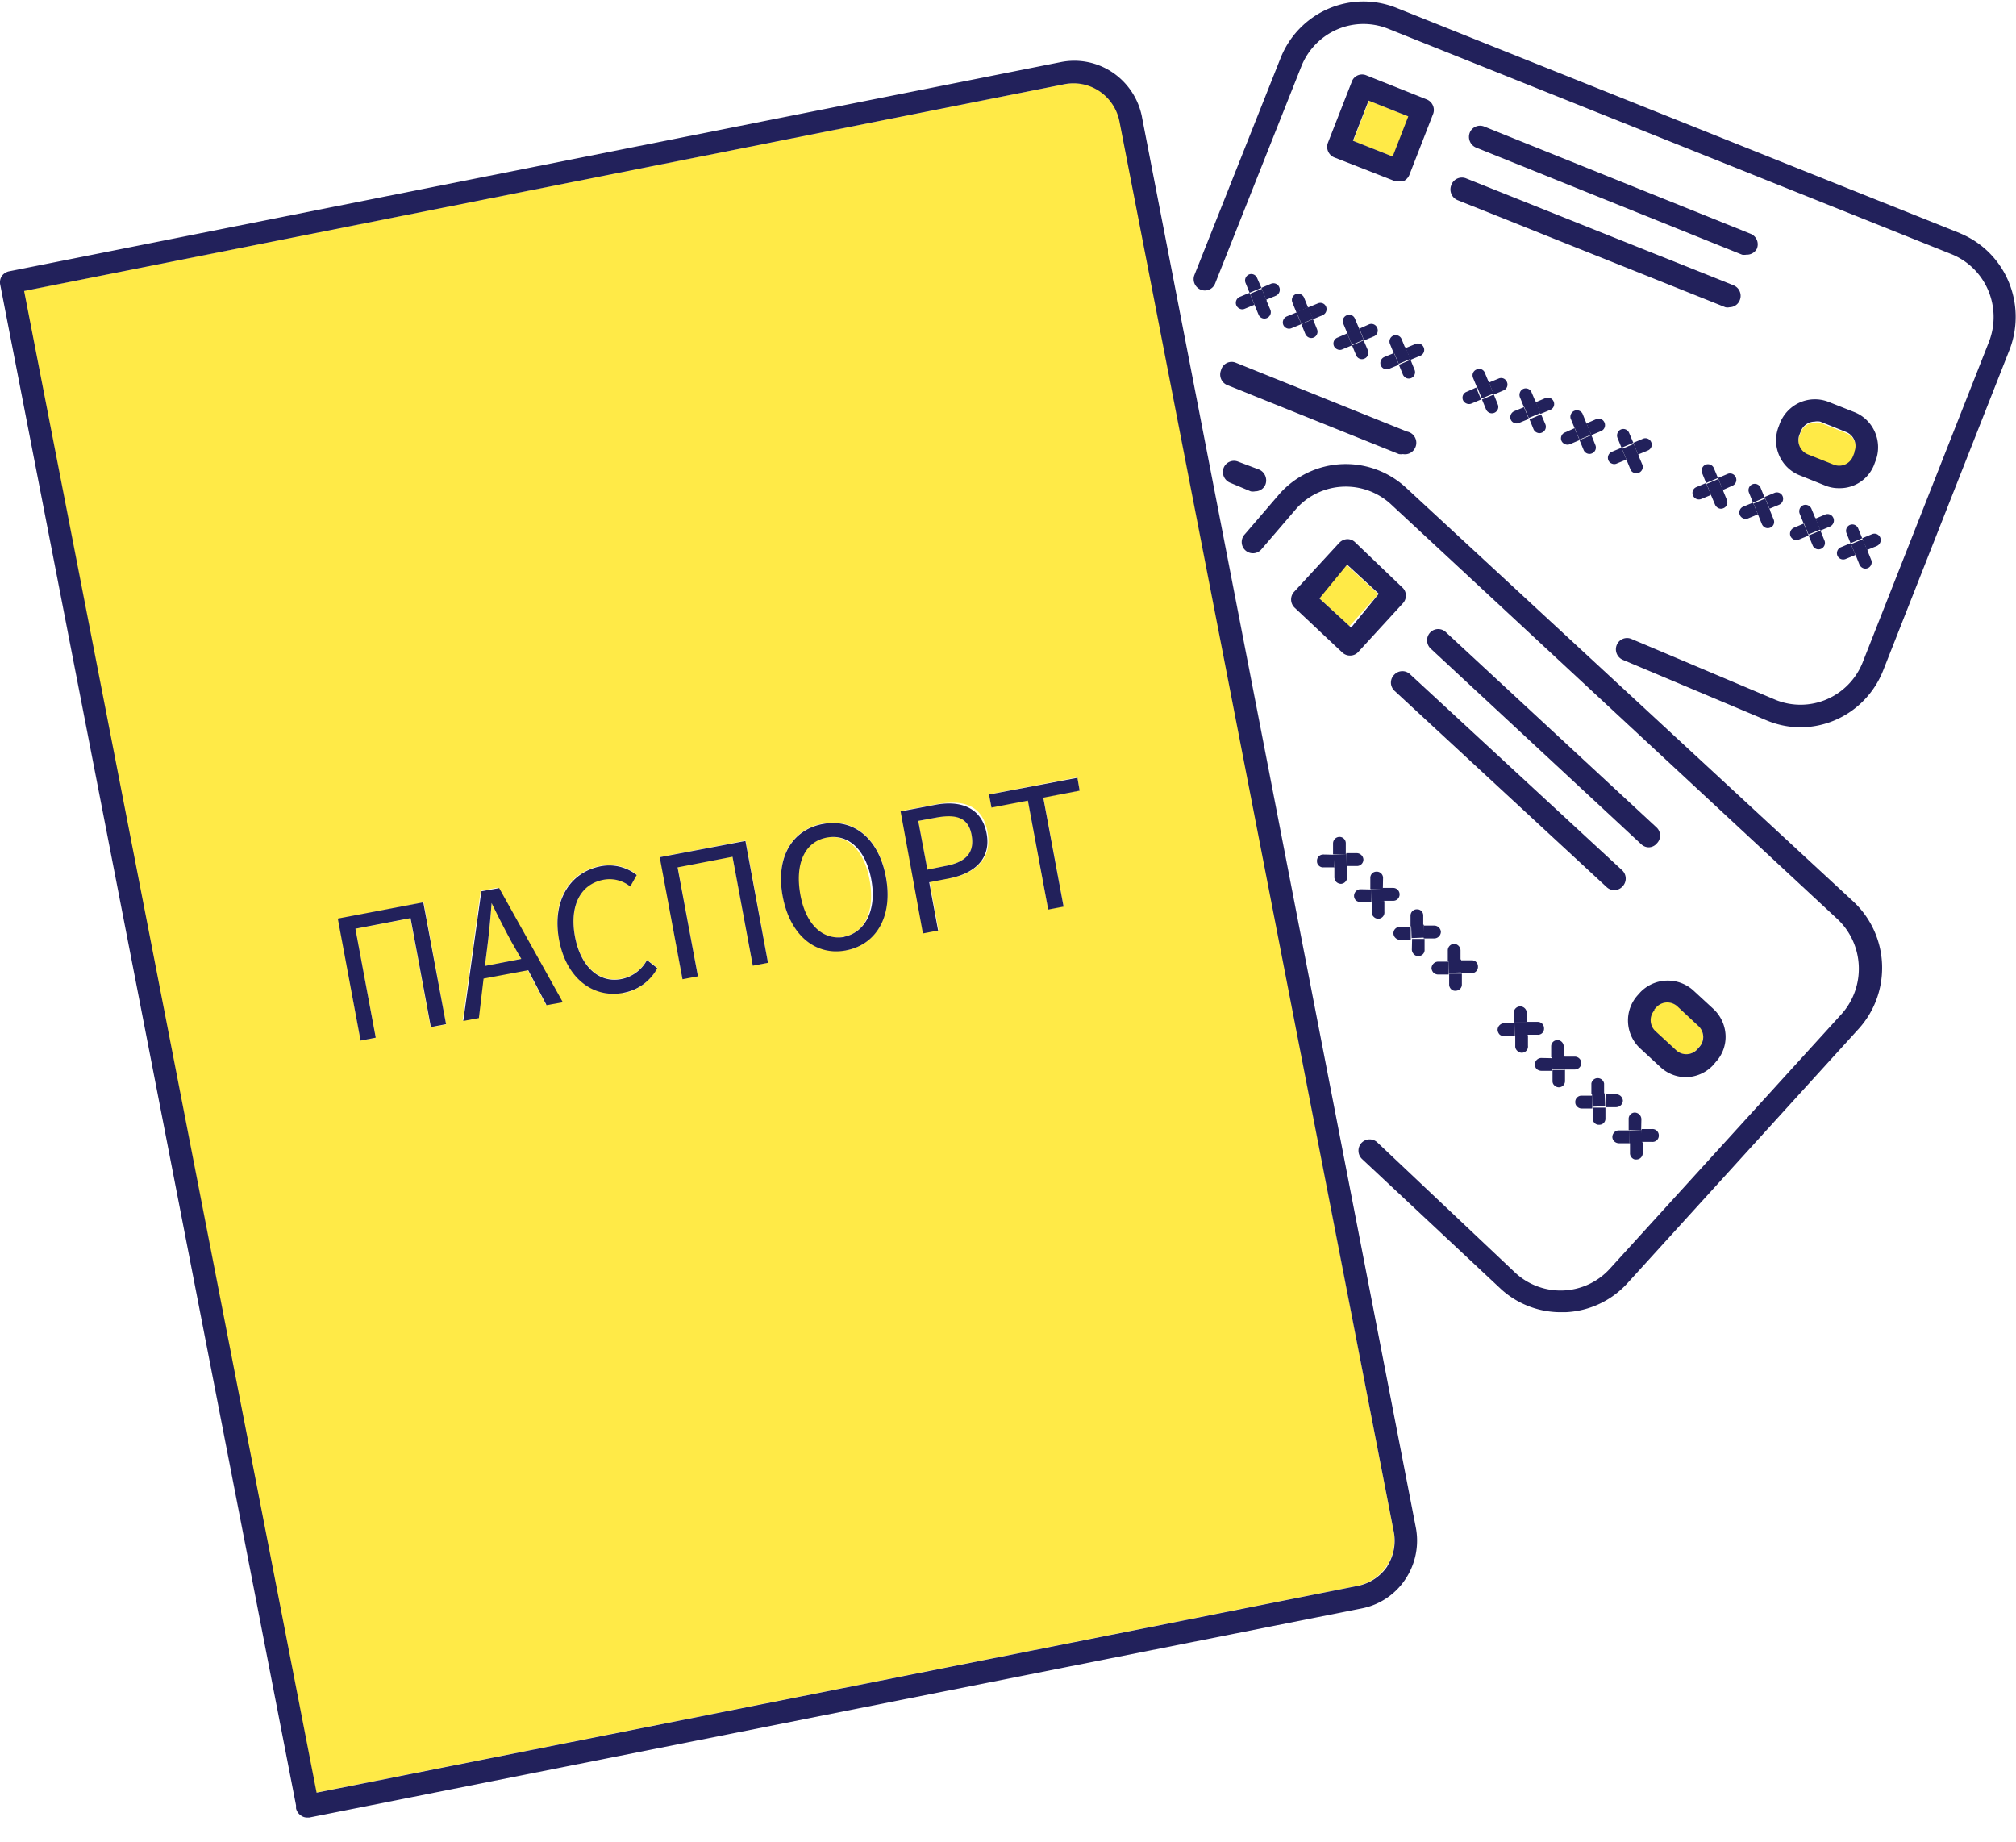 <svg fill="none" xmlns="http://www.w3.org/2000/svg" viewBox="0 0 81 74"><path d="m54.107 22.695-1.159 1.288 1.274 1.17 1.159-1.287-1.274-1.17ZM55.002 4.045l-.63 1.62 1.603.636.63-1.62-1.603-.636ZM37.585 32.852l-.691.127.368 1.958.717-.145c.844-.154 1.194-.553 1.059-1.242s-.601-.897-1.453-.698ZM74.174 17.4l-1.04-.417a.621.621 0 0 0-.225 0 .598.598 0 0 0-.556.39l-.054.136a.613.613 0 0 0 .332.788l1.05.417a.595.595 0 0 0 .77-.344l.055-.136a.613.613 0 0 0-.332-.834ZM33.154 33.65c-.898.163-1.292 1.024-1.068 2.247.224 1.224.897 1.904 1.794 1.74.897-.163 1.283-1.069 1.058-2.293-.224-1.223-.923-1.857-1.785-1.694Z" fill="#FFEA47"/><path d="M45.003 4.867a1.914 1.914 0 0 0-.807-1.21 1.873 1.873 0 0 0-1.417-.277L.941 11.69l11.742 60.331 41.836-8.31a1.847 1.847 0 0 0 1.196-.8 1.885 1.885 0 0 0 .275-1.42L45.003 4.866Zm-27.7 36.404-.816-4.377-2.207.417.817 4.377-.61.118-.897-4.894 3.435-.661.897 4.903-.619.117Zm4.629-.906-.736-1.404-1.794.335-.188 1.586-.628.118.727-5.212.69-.126 2.557 4.585-.628.118Zm3.122-.498c-1.211.235-2.288-.535-2.593-2.139-.305-1.604.449-2.719 1.678-2.945a1.776 1.776 0 0 1 1.444.353l-.26.462a1.323 1.323 0 0 0-1.077-.272c-.897.172-1.372 1.052-1.148 2.266.224 1.214.96 1.903 1.875 1.722a1.48 1.48 0 0 0 1.022-.761l.413.326a1.934 1.934 0 0 1-1.355 1.024v-.036Zm5.193-1.079-.816-4.377-2.207.417.817 4.377-.62.118-.896-4.894 3.435-.661.897 4.902-.61.118Zm3.75-.625c-1.22.236-2.252-.59-2.548-2.166-.296-1.577.377-2.673 1.597-2.91 1.22-.235 2.26.563 2.547 2.121.287 1.56-.376 2.738-1.596 2.973v-.018Zm4.153-2.891-.798.154.358 1.94-.61.117-.897-4.903 1.382-.262c1.085-.209 1.883 0 2.09 1.096.206 1.097-.485 1.668-1.525 1.876v-.018Zm4.584 1.133-.62.118-.816-4.378-1.462.281-.098-.516 3.543-.68.098.526-1.462.272.817 4.377Z" fill="#FFEA47"/><path d="M19.752 36.278a36.71 36.71 0 0 1-.17 1.74l-.099.789 1.462-.281-.367-.698a42.203 42.203 0 0 1-.799-1.559l-.027.01ZM68.173 42.169l.098-.11a.598.598 0 0 0-.035-.851l-.826-.77a.598.598 0 0 0-.843 0l-.099.108a.6.6 0 0 0-.13.657.6.6 0 0 0 .13.195l.826.762a.602.602 0 0 0 .677.15.602.602 0 0 0 .202-.141Z" fill="#FFEA47"/><path d="M45.882 4.695a2.802 2.802 0 0 0-1.173-1.779 2.749 2.749 0 0 0-2.074-.424L.359 10.902a.484.484 0 0 0-.287.19.466.466 0 0 0-.063.345L11.894 72.53v.118a.471.471 0 0 0 .198.29.419.419 0 0 0 .25.081h.082l42.276-8.4a2.728 2.728 0 0 0 1.77-1.18 2.79 2.79 0 0 0 .41-2.102L45.881 4.695Zm9.867 58.218a1.877 1.877 0 0 1-1.193.798L12.72 72.02.969 11.691l41.81-8.31c.485-.094.988.01 1.4.288.411.278.697.708.797 1.198L55.991 61.49a1.894 1.894 0 0 1-.25 1.423h.008ZM78.749 9.37 56.09.309a3.554 3.554 0 0 0-2.73.047 3.608 3.608 0 0 0-1.907 1.974l-3.463 8.718a.459.459 0 0 0 .251.59.444.444 0 0 0 .583-.254l3.463-8.719a2.706 2.706 0 0 1 1.432-1.48 2.666 2.666 0 0 1 2.048-.033l22.65 9.063a2.704 2.704 0 0 1 1.465 1.446c.28.659.292 1.403.033 2.07l-5.086 12.905a2.705 2.705 0 0 1-1.435 1.46c-.65.278-1.38.288-2.037.027l-5.813-2.456a.446.446 0 0 0-.587.249.46.46 0 0 0 .247.593l5.812 2.447c.422.172.873.261 1.328.263a3.563 3.563 0 0 0 2.005-.629 3.619 3.619 0 0 0 1.314-1.655l5.086-12.905a3.66 3.66 0 0 0-.058-2.742 3.606 3.606 0 0 0-1.942-1.916Z" fill="#22215B"/><path d="M49.057 14.881a.458.458 0 0 0 .252.59l6.898 2.772a.503.503 0 0 0 .161 0 .45.45 0 0 0 .464-.204.46.46 0 0 0-.303-.702l-6.898-2.773a.435.435 0 0 0-.495.15.446.446 0 0 0-.079.167ZM57.328 3.997l-2.43-.97a.444.444 0 0 0-.49.1.426.426 0 0 0-.094.154l-.96 2.456a.458.458 0 0 0 .26.589l2.431.951a.364.364 0 0 0 .17 0c.06.008.12.008.18 0a.496.496 0 0 0 .233-.253l.96-2.465a.457.457 0 0 0-.26-.562Zm-1.372 2.292-1.597-.634.628-1.613 1.596.634-.627 1.613ZM70.326 9.389 59.633 5.084a.444.444 0 0 0-.583.254.467.467 0 0 0 .251.589l10.693 4.305c.056.01.114.01.17 0a.453.453 0 0 0 .422-.236.456.456 0 0 0-.26-.607ZM58.306 7.45a.467.467 0 0 0 .25.589l10.765 4.304a.364.364 0 0 0 .17 0 .445.445 0 0 0 .413-.29.456.456 0 0 0-.251-.589L58.889 7.16a.453.453 0 0 0-.583.29ZM74.506 16.557l-1.05-.416c-.37-.141-.778-.13-1.14.028-.362.16-.648.455-.797.823l-.054.145a1.516 1.516 0 0 0 .351 1.64c.142.138.309.246.492.318l1.04.417c.174.07.36.103.548.1.294.006.584-.077.832-.239.248-.161.442-.394.558-.668l.054-.145a1.53 1.53 0 0 0-.334-1.677 1.496 1.496 0 0 0-.5-.326Zm0 1.632-.054.136a.595.595 0 0 1-.771.344l-1.05-.417a.613.613 0 0 1-.332-.788l.054-.136a.607.607 0 0 1 .556-.39.622.622 0 0 1 .224 0l1.04.417a.6.6 0 0 1 .332.328.614.614 0 0 1 0 .47v.036ZM56.494 19.594a3.567 3.567 0 0 0-2.574-.947c-.949.04-1.842.46-2.485 1.164l-1.418 1.65a.453.453 0 0 0 .027.654.448.448 0 0 0 .646-.056l1.408-1.64a2.674 2.674 0 0 1 3.785-.163l17.94 16.665c.521.488.83 1.163.86 1.88.031.715-.22 1.415-.698 1.945l-9.31 10.232a2.675 2.675 0 0 1-3.785.163l-5.553-5.247a.45.45 0 0 0-.495-.078.453.453 0 0 0-.26.432.458.458 0 0 0 .145.316l5.606 5.248a3.567 3.567 0 0 0 2.413.906h.152a3.573 3.573 0 0 0 2.485-1.16l9.302-10.232c.638-.707.973-1.64.933-2.596a3.641 3.641 0 0 0-1.148-2.506l-17.976-16.63Z" fill="#22215B"/><path d="M54.44 21.778a.438.438 0 0 0-.323-.118.474.474 0 0 0-.314.154l-1.794 1.948a.452.452 0 0 0-.099.496.452.452 0 0 0 .099.148l1.928 1.812a.446.446 0 0 0 .305.118.435.435 0 0 0 .332-.145l1.794-1.957a.441.441 0 0 0 .117-.327.421.421 0 0 0-.144-.308l-1.901-1.821Zm-.153 3.434-1.274-1.169 1.113-1.36 1.273 1.17-1.112 1.36ZM58.1 25.403a.446.446 0 0 0-.761.322.458.458 0 0 0 .132.321l8.468 7.867c.082.08.191.126.305.127a.43.43 0 0 0 .323-.155.444.444 0 0 0 .098-.489.445.445 0 0 0-.098-.145L58.1 25.403ZM56.018 27.107a.442.442 0 0 0-.097.489.443.443 0 0 0 .097.145l8.54 7.903a.445.445 0 0 0 .628-.027.456.456 0 0 0 0-.644l-8.54-7.894a.446.446 0 0 0-.628.028ZM67.733 43.275a1.52 1.52 0 0 0 1.104-.49l.098-.118a1.487 1.487 0 0 0 .395-1.087 1.538 1.538 0 0 0-.484-1.042l-.826-.762a1.533 1.533 0 0 0-2.117.09l-.098.11a1.515 1.515 0 0 0-.394 1.088 1.525 1.525 0 0 0 .483 1.05l.826.762c.277.255.638.397 1.013.399Zm-1.265-2.72.1-.108a.598.598 0 0 1 .842 0l.826.77a.61.61 0 0 1 .197.417.604.604 0 0 1-.162.435l-.098.109a.598.598 0 0 1-.843 0l-.826-.761a.6.6 0 0 1-.036-.825v-.036ZM49.757 18.551a.445.445 0 0 0-.592.245.467.467 0 0 0 .242.59l.844.353c.059.012.12.012.179 0a.444.444 0 0 0 .413-.272.476.476 0 0 0-.243-.598l-.843-.318ZM50.564 12.633a.254.254 0 0 0 .417.092.253.253 0 0 0 .059-.282l-.17-.399-.467.2.161.39ZM50.51 11.174a.256.256 0 0 0-.135-.143.249.249 0 0 0-.196-.002.262.262 0 0 0-.135.336l.162.398.475-.199-.17-.39Z" fill="#22215B"/><path d="M51.264 11.881a.262.262 0 0 0 .135-.344.254.254 0 0 0-.235-.157.25.25 0 0 0-.097.02l-.386.164.188.48.395-.163ZM49.676 12.27c.029.064.08.112.144.137a.232.232 0 0 0 .188 0l.395-.163-.197-.48-.395.163a.261.261 0 0 0-.135.344Z" fill="#22215B"/><path d="m50.697 11.605-.472.198.196.477.473-.198-.197-.477ZM52.448 13.422a.28.28 0 0 0 .135.136.249.249 0 0 0 .28-.052.255.255 0 0 0 .051-.284l-.16-.398-.467.2.161.398ZM52.394 11.954a.261.261 0 0 0-.332-.136.251.251 0 0 0-.155.237c0 .034.008.067.02.098l.162.399.467-.2-.162-.398ZM53.148 12.66a.262.262 0 0 0 .08-.418.25.25 0 0 0-.277-.053l-.395.163.197.472.395-.163Z" fill="#22215B"/><path d="M51.56 13.05a.252.252 0 0 0 .332.136l.395-.163-.198-.471-.394.163a.265.265 0 0 0-.135.335ZM52.566 12.336l-.473.198.197.477.472-.198-.196-.477ZM54.484 14.265a.256.256 0 0 0 .238.165.23.23 0 0 0 .094-.02.252.252 0 0 0 .163-.236.257.257 0 0 0-.02-.1l-.17-.399-.466.2.161.39ZM54.44 12.806a.245.245 0 0 0-.235-.16.241.241 0 0 0-.097.023.252.252 0 0 0-.156.238c0 .034.008.067.021.098l.162.39.475-.19-.17-.4ZM55.337 13.177a.254.254 0 0 0-.136-.143.249.249 0 0 0-.196-.002l-.386.172.188.472.395-.163a.252.252 0 0 0 .155-.238.257.257 0 0 0-.02-.098Z" fill="#22215B"/><path d="M53.73 13.567a.252.252 0 0 0-.154.237c0 .034.007.067.02.098.029.063.08.111.144.136a.232.232 0 0 0 .188 0l.395-.163-.197-.48-.395.172ZM54.596 13.176l-.472.198.196.477.472-.199-.196-.476ZM56.368 15.053a.28.28 0 0 0 .135.136.25.25 0 0 0 .28-.056.255.255 0 0 0 .051-.28l-.161-.398-.467.2.162.398ZM56.314 13.621a.256.256 0 0 0-.235-.156.25.25 0 0 0-.233.16.26.26 0 0 0 .002.196l.161.398.467-.199-.162-.399Z" fill="#22215B"/><path d="M55.615 14.346a.262.262 0 0 0-.135.335.253.253 0 0 0 .332.137l.395-.164-.198-.47-.394.162ZM57.202 13.957a.255.255 0 0 0-.137-.139.249.249 0 0 0-.194.003l-.395.163.197.471.395-.163a.25.25 0 0 0 .137-.14.256.256 0 0 0-.003-.195Z" fill="#22215B"/><path d="m56.473 13.943-.472.198.196.477.472-.198-.196-.477ZM59.66 14.98a.245.245 0 0 0-.235-.16.241.241 0 0 0-.097.025.25.25 0 0 0-.163.236c0 .034.007.068.02.1l.161.389.476-.2-.162-.39ZM59.705 16.44a.254.254 0 0 0 .417.09.253.253 0 0 0 .058-.28l-.161-.4-.475.2.16.39ZM58.925 15.742a.25.25 0 0 0-.163.236c0 .034.006.068.02.1.028.062.079.11.143.135a.25.25 0 0 0 .197 0l.386-.163-.198-.48-.385.172Z" fill="#22215B"/><path d="M60.548 15.352a.254.254 0 0 0-.135-.144.25.25 0 0 0-.197 0l-.395.162.198.48.386-.163a.25.25 0 0 0 .163-.236.256.256 0 0 0-.02-.099Z" fill="#22215B"/><path d="m59.812 15.333-.472.198.196.477.472-.198-.196-.477ZM61.535 15.76a.253.253 0 0 0-.235-.157.25.25 0 0 0-.23.162.265.265 0 0 0-.002.194l.162.399.475-.2-.17-.398ZM61.616 17.246a.26.26 0 0 0 .143.136.231.231 0 0 0 .188 0 .252.252 0 0 0 .163-.236.256.256 0 0 0-.019-.099l-.17-.399-.467.2.162.398ZM60.835 16.521a.265.265 0 0 0-.135.335.236.236 0 0 0 .144.136.23.23 0 0 0 .188 0l.395-.163-.197-.47-.395.162ZM62.423 16.131a.255.255 0 0 0-.138-.138.248.248 0 0 0-.194.002l-.386.164.189.47.394-.162a.251.251 0 0 0 .156-.238.257.257 0 0 0-.021-.098Z" fill="#22215B"/><path d="m61.699 16.118-.473.198.197.477.472-.198-.197-.477ZM63.625 18.071a.256.256 0 0 0 .238.165.231.231 0 0 0 .094-.02.25.25 0 0 0 .142-.137.256.256 0 0 0 .001-.198l-.161-.4-.476.2.162.39ZM63.58 16.612a.26.26 0 0 0-.475.2l.161.389.476-.19-.162-.4Z" fill="#22215B"/><path d="M62.88 17.373a.248.248 0 0 0-.142.137.256.256 0 0 0-.001.199c.028.062.08.111.143.136a.249.249 0 0 0 .198 0l.386-.163-.198-.48-.386.171ZM64.468 16.983a.253.253 0 0 0-.234-.164.248.248 0 0 0-.098.02l-.394.172.197.47.386-.162a.252.252 0 0 0 .162-.236.257.257 0 0 0-.019-.1Z" fill="#22215B"/><path d="m63.737 16.985-.472.199.197.476.472-.198-.197-.477ZM65.509 18.86a.236.236 0 0 0 .143.135.231.231 0 0 0 .189 0 .252.252 0 0 0 .162-.236.255.255 0 0 0-.019-.099l-.17-.399-.467.2.162.398ZM65.455 17.391a.254.254 0 0 0-.235-.157.248.248 0 0 0-.23.162.265.265 0 0 0-.002.195l.162.398.475-.199-.17-.399ZM66.343 17.763a.254.254 0 0 0-.235-.157.25.25 0 0 0-.097.02l-.386.164.189.471.394-.163a.252.252 0 0 0 .156-.237.255.255 0 0 0-.021-.098ZM64.755 18.152a.266.266 0 0 0-.135.335.236.236 0 0 0 .144.137.23.23 0 0 0 .188 0l.395-.163-.197-.472-.395.163Z" fill="#22215B"/><path d="m65.642 17.834-.472.198.196.477.472-.198-.196-.477ZM68.908 20.273a.28.28 0 0 0 .144.145.232.232 0 0 0 .188 0 .252.252 0 0 0 .163-.236.254.254 0 0 0-.02-.099l-.16-.39-.476.2.161.38ZM68.864 18.814a.264.264 0 0 0-.141-.144.257.257 0 0 0-.2 0 .262.262 0 0 0-.135.334l.161.4.476-.2-.162-.39ZM68.164 19.566a.252.252 0 0 0-.163.236c0 .035.006.068.02.1a.255.255 0 0 0 .331.145l.395-.163-.198-.48-.385.162ZM69.743 19.177a.254.254 0 0 0-.236-.157.249.249 0 0 0-.096.02l-.386.164.197.48.386-.172a.25.25 0 0 0 .137-.14.254.254 0 0 0-.002-.195Z" fill="#22215B"/><path d="m69.04 19.242-.472.199.197.477.472-.199-.197-.477ZM70.792 21.061a.28.28 0 0 0 .135.137.25.25 0 0 0 .197 0 .243.243 0 0 0 .158-.238.247.247 0 0 0-.023-.098l-.162-.399-.466.2.161.398ZM70.738 19.594a.256.256 0 0 0-.235-.157.252.252 0 0 0-.233.16.26.26 0 0 0 .002.196l.161.399.467-.2-.162-.398ZM70.9 19.965l.197.471.395-.163a.262.262 0 0 0 .08-.418.252.252 0 0 0-.278-.053l-.394.163ZM70.038 20.355a.25.25 0 0 0-.136.139.256.256 0 0 0 .334.332l.394-.163-.197-.471-.395.163Z" fill="#22215B"/><path d="m70.923 20.029-.472.198.197.477.472-.198-.197-.477ZM72.828 21.904a.254.254 0 0 0 .417.092.253.253 0 0 0 .059-.282l-.162-.399-.475.2.161.39ZM72.784 20.445a.263.263 0 0 0-.241-.165.258.258 0 0 0-.1.02.266.266 0 0 0-.135.335l.162.4.475-.2-.161-.39ZM73.662 20.808a.255.255 0 0 0-.137-.138.25.25 0 0 0-.195.002l-.385.163.197.48.386-.163a.265.265 0 0 0 .135-.344ZM72.084 21.198a.259.259 0 0 0-.143.142.264.264 0 0 0 0 .202c.028.063.08.111.143.136a.23.23 0 0 0 .188 0l.395-.163-.198-.48-.385.163Z" fill="#22215B"/><path d="m72.939 20.795-.472.199.196.477.472-.199-.196-.477ZM74.712 22.684a.28.28 0 0 0 .135.136.249.249 0 0 0 .28-.052.255.255 0 0 0 .052-.283l-.162-.4-.466.2.161.4ZM74.658 21.225a.256.256 0 0 0-.235-.156.252.252 0 0 0-.233.16.26.26 0 0 0 .002.195l.161.399.467-.2-.162-.398Z" fill="#22215B"/><path d="M75.546 21.596a.254.254 0 0 0-.235-.157.25.25 0 0 0-.097.021l-.394.163.197.472.395-.163a.262.262 0 0 0 .134-.336ZM73.959 21.986a.262.262 0 0 0-.135.335.253.253 0 0 0 .332.136l.394-.163-.197-.471-.394.163Z" fill="#22215B"/><path d="m74.843 21.662-.472.199.197.476.472-.198-.197-.477ZM53.614 35.263a.309.309 0 0 0 .081.172.285.285 0 0 0 .188.073.259.259 0 0 0 .176-.087.265.265 0 0 0 .067-.185v-.426h-.512v.453ZM54.072 33.867a.254.254 0 0 0-.17-.231.26.26 0 0 0-.272.07.265.265 0 0 0-.07.18v.435h.512v-.454ZM54.78 34.529a.273.273 0 0 0-.269-.254h-.421v.517h.421a.259.259 0 0 0 .249-.16.264.264 0 0 0 .02-.103ZM53.157 34.33a.249.249 0 0 0-.23.17.256.256 0 0 0-.012.102.23.23 0 0 0 .08.18.242.242 0 0 0 .18.064h.421v-.507l-.44-.01Z" fill="#22215B"/><path d="m54.092 34.313-.51.02.02.516.51-.02-.02-.516ZM55.112 36.659a.255.255 0 0 0 .081.172.25.25 0 0 0 .43-.2v-.425h-.51v.453ZM55.57 35.263a.254.254 0 0 0-.17-.232.25.25 0 0 0-.1-.013.24.24 0 0 0-.228.164.248.248 0 0 0-.014.1v.434h.503l.009-.453ZM54.646 35.725a.269.269 0 0 0-.242.272.264.264 0 0 0 .08.181c.056.04.121.062.189.064h.421v-.508l-.448-.009Z" fill="#22215B"/><path d="M56.234 35.925a.26.26 0 0 0-.26-.254h-.431v.517h.422a.25.25 0 0 0 .25-.159.258.258 0 0 0 .019-.104Z" fill="#22215B"/><path d="m55.59 35.702-.511.02.02.516.511-.02-.02-.516ZM56.727 38.163c.006.07.038.135.09.181a.216.216 0 0 0 .179.063.24.24 0 0 0 .23-.163.246.246 0 0 0 .012-.1v-.425h-.502l-.01.444ZM57.184 36.776a.246.246 0 0 0-.162-.231.241.241 0 0 0-.098-.013.25.25 0 0 0-.234.163.256.256 0 0 0-.017.1v.425h.511v-.444ZM57.893 37.429a.273.273 0 0 0-.269-.245h-.422v.517h.43a.268.268 0 0 0 .185-.083.273.273 0 0 0 .076-.19ZM56.234 37.239a.25.25 0 0 0-.232.166.255.255 0 0 0 .07.278.249.249 0 0 0 .18.072h.43v-.516h-.448Z" fill="#22215B"/><path d="m57.209 37.15-.511.02.02.516.51-.02-.02-.516ZM58.225 39.559a.264.264 0 0 0 .08.181.223.223 0 0 0 .18.063.249.249 0 0 0 .235-.162.256.256 0 0 0 .016-.1v-.426h-.511v.444ZM58.682 38.172a.273.273 0 0 0-.085-.18.267.267 0 0 0-.184-.073.264.264 0 0 0-.242.272v.425h.511v-.444ZM57.767 38.634a.268.268 0 0 0-.178.086.274.274 0 0 0-.073.186.31.31 0 0 0 .081.172.285.285 0 0 0 .188.073h.422v-.517h-.44ZM59.382 38.825a.248.248 0 0 0-.077-.18.242.242 0 0 0-.183-.065H58.7v.516h.422a.248.248 0 0 0 .19-.077.253.253 0 0 0 .07-.194Z" fill="#22215B"/><path d="m58.706 38.548-.51.02.02.517.51-.02-.02-.517ZM61.337 40.646a.263.263 0 0 0-.255-.214.258.258 0 0 0-.256.214v.435h.511v-.435ZM60.88 42.042a.255.255 0 0 0 .08.172.25.25 0 0 0 .431-.2v-.425h-.51v.453ZM60.422 41.108a.273.273 0 0 0-.251.272.31.31 0 0 0 .081.181c.053.044.12.067.188.064h.422v-.508l-.44-.009ZM62.037 41.308a.256.256 0 0 0-.161-.237.25.25 0 0 0-.099-.017h-.422v.516h.422a.24.24 0 0 0 .246-.159.249.249 0 0 0 .014-.103Z" fill="#22215B"/><path d="m61.357 41.087-.51.02.02.516.51-.02-.02-.516ZM62.827 42.042a.255.255 0 0 0-.074-.18.25.25 0 0 0-.429.18v.435h.503v-.435ZM62.378 43.438a.226.226 0 0 0 .08.172.251.251 0 0 0 .18.072.248.248 0 0 0 .179-.084.254.254 0 0 0 .063-.188v-.426h-.502v.453ZM63.535 42.703a.264.264 0 0 0-.26-.253h-.43v.516h.43a.259.259 0 0 0 .184-.077.264.264 0 0 0 .076-.186ZM61.912 42.504a.258.258 0 0 0-.228.173.266.266 0 0 0 .066.28c.052.04.115.062.18.063h.43v-.507l-.448-.01Z" fill="#22215B"/><path d="m62.863 42.413-.51.02.02.516.51-.02-.02-.517ZM64.45 43.528a.263.263 0 0 0-.255-.214.259.259 0 0 0-.256.214v.426h.511v-.426ZM63.993 44.942a.264.264 0 0 0 .08.181.24.24 0 0 0 .189.064.24.24 0 0 0 .229-.164.246.246 0 0 0 .013-.1v-.425h-.511v.444ZM65.204 44.208a.273.273 0 0 0-.27-.245h-.421v.517h.422a.273.273 0 0 0 .27-.272ZM63.535 44.018a.249.249 0 0 0-.23.17.258.258 0 0 0-.012.101.228.228 0 0 0 .08.173.25.25 0 0 0 .18.072h.422v-.516h-.44Z" fill="#22215B"/><path d="m64.473 43.924-.51.02.02.517.51-.02-.02-.517ZM65.948 44.951a.273.273 0 0 0-.269-.254.249.249 0 0 0-.23.172.256.256 0 0 0-.012.1v.426h.502l.01-.444ZM65.49 46.338a.264.264 0 0 0 .164.234.213.213 0 0 0 .097.01.25.25 0 0 0 .234-.163.256.256 0 0 0 .017-.1v-.425h-.511v.444ZM65.024 45.413a.268.268 0 0 0-.242.272.255.255 0 0 0 .08.172.286.286 0 0 0 .19.073h.42v-.517h-.448ZM66.648 45.603a.257.257 0 0 0-.163-.228.25.25 0 0 0-.097-.016h-.43v.516h.42a.25.25 0 0 0 .255-.164.256.256 0 0 0 .015-.108Z" fill="#22215B"/><path d="m65.962 45.395-.511.02.02.516.51-.02-.02-.516ZM13.572 36.903l.915 4.903.61-.118-.817-4.377 2.216-.426.816 4.377.61-.117-.915-4.894-3.435.652ZM19.34 35.807l-.727 5.21.628-.117.188-1.586 1.794-.336.736 1.405.655-.118-2.557-4.585-.717.127Zm1.605 2.718-1.462.281.099-.788c.072-.58.125-1.151.17-1.74.26.535.52 1.042.798 1.559l.395.688ZM24.973 39.332c-.897.181-1.65-.49-1.875-1.722-.224-1.232.233-2.093 1.148-2.266a1.315 1.315 0 0 1 1.077.272l.26-.462a1.786 1.786 0 0 0-1.444-.353c-1.23.235-1.965 1.377-1.678 2.945.287 1.568 1.382 2.374 2.593 2.139a1.932 1.932 0 0 0 1.355-.988l-.414-.326a1.5 1.5 0 0 1-1.022.761ZM26.507 34.438l.915 4.903.619-.118-.817-4.377 2.207-.426.816 4.377.61-.117-.906-4.894-3.444.652ZM33.046 33.106c-1.22.236-1.893 1.341-1.597 2.91.296 1.567 1.328 2.4 2.548 2.165 1.22-.235 1.892-1.377 1.596-2.954-.296-1.577-1.327-2.357-2.547-2.12Zm.897 4.531c-.897.163-1.588-.516-1.794-1.74-.206-1.223.197-2.084 1.067-2.247.87-.163 1.57.48 1.794 1.695.225 1.214-.25 2.13-1.112 2.292h.045ZM37.567 32.336l-1.382.262.897 4.903.61-.117-.358-1.94.798-.154c1.067-.208 1.695-.825 1.507-1.813-.189-.987-.987-1.35-2.072-1.141Zm.412 2.456-.717.145-.368-1.958.69-.127c.853-.163 1.328 0 1.454.698.126.698-.215 1.088-1.059 1.242ZM43.29 31.248l-3.553.67.1.526 1.461-.28.817 4.377.619-.118-.817-4.377 1.462-.281-.09-.517Z" fill="#22215B"/></svg>